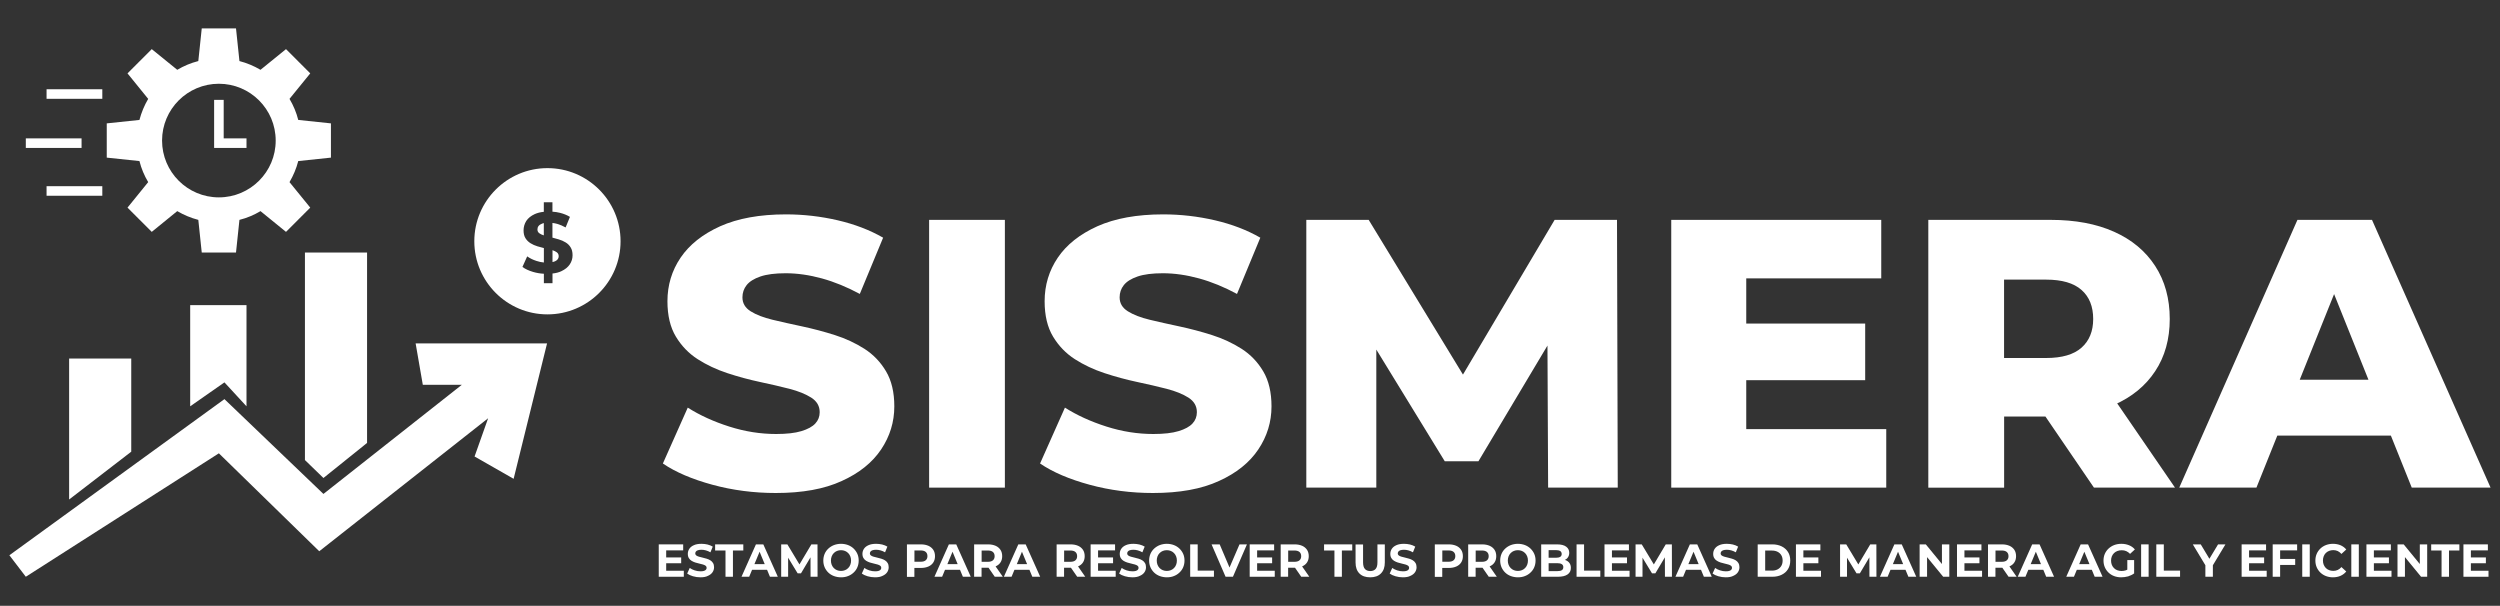<?xml version="1.0" encoding="utf-8"?>
<!-- Generator: Adobe Illustrator 27.6.1, SVG Export Plug-In . SVG Version: 6.00 Build 0)  -->
<svg version="1.1" id="Layer_1" xmlns="http://www.w3.org/2000/svg" xmlns:xlink="http://www.w3.org/1999/xlink" x="0px" y="0px"
	 viewBox="0 0 400 96.93" style="enable-background:new 0 0 400 96.93;" xml:space="preserve">
<rect x="0" y="0" width="400" height="96.93" fill="#333333" stroke="none"/>
<style type="text/css">
	.st0{fill:#FFFFFF;}
	.st1{fill:#468969;}
	.st2{fill:#9ACDB5;}
	.st3{fill:#EEF1F5;}
	.st4{fill:#F2F3F9;}
	.st5{fill:#32BF4B;}
	.st6{fill:#717171;}
</style>
<g>
	<g>
		<g>
			<path class="st0" d="M52.95,25.22v-5.48l-5.23-0.55c-0.3-1.19-0.78-2.33-1.4-3.37l3.32-4.08l-3.88-3.88l-4.08,3.31
				c-1.04-0.61-2.17-1.09-3.37-1.4l-0.55-5.23h-5.48l-0.55,5.23c-1.19,0.3-2.33,0.78-3.37,1.4l-4.08-3.31l-3.88,3.88l3.31,4.08
				c-0.61,1.04-1.09,2.18-1.4,3.37l-5.23,0.55v5.48l5.23,0.55c0.3,1.2,0.78,2.33,1.4,3.37l-3.31,4.08l3.88,3.88l4.08-3.32
				c1.04,0.61,2.18,1.09,3.37,1.4l0.55,5.23h5.48l0.55-5.23c1.2-0.3,2.33-0.78,3.37-1.4l4.08,3.32l3.88-3.88l-3.32-4.08
				c0.61-1.04,1.09-2.17,1.4-3.37L52.95,25.22z M35.02,31.58c-5.02,0-9.09-4.07-9.09-9.09c0-5.02,4.07-9.09,9.09-9.09
				c5.02,0,9.09,4.07,9.09,9.09C44.12,27.5,40.04,31.58,35.02,31.58z"/>
			<g>
				<polygon class="st0" points="39.44,23.67 34.26,23.67 34.26,15.98 35.79,15.98 35.79,22.14 39.44,22.14 				"/>
			</g>
			<g>
				<rect x="7.45" y="14.28" class="st0" width="8.92" height="1.53"/>
			</g>
			<g>
				<rect x="7.45" y="29.79" class="st0" width="8.92" height="1.53"/>
			</g>
			<g>
				<rect x="4.13" y="22.14" class="st0" width="8.92" height="1.53"/>
			</g>
			<g>
				<polygon class="st0" points="1.5,88.84 35.91,63.86 51.75,79.03 73.89,61.57 67.65,61.57 66.5,54.94 87.53,54.94 82.18,76.61 
					75.93,73.04 78.1,66.92 51.08,88.2 35.02,72.53 4.13,92.28 				"/>
			</g>
			<polygon class="st0" points="11.06,79.92 11.06,57.36 21,57.36 21,72.27 			"/>
			<polygon class="st0" points="30.43,65.01 35.91,61.18 39.44,65.01 39.44,48.82 30.43,48.82 			"/>
			<polygon class="st0" points="48.79,40.41 48.79,73.61 51.75,76.48 58.73,70.87 58.73,40.41 			"/>
			<path class="st0" d="M86.76,35.77c0.08-0.03,0.16-0.05,0.25-0.08v1.97c-0.3-0.09-0.54-0.21-0.72-0.34c-0.2-0.15-0.3-0.34-0.3-0.6
				c0-0.21,0.05-0.4,0.18-0.56C86.3,36,86.49,35.87,86.76,35.77z"/>
			<path class="st0" d="M89.09,40.37c0.2,0.15,0.3,0.36,0.3,0.61c0,0.21-0.06,0.38-0.19,0.54c-0.13,0.15-0.33,0.28-0.6,0.36
				c-0.06,0.02-0.13,0.04-0.2,0.05v-1.9C88.68,40.13,88.9,40.23,89.09,40.37z"/>
			<g>
				<g>
					<path class="st0" d="M87.59,26.9c-6.45,0-11.7,5.24-11.7,11.7c0,6.46,5.24,11.7,11.7,11.7c6.46,0,11.7-5.24,11.7-11.7
						C99.29,32.14,94.05,26.9,87.59,26.9z M91.16,42.31c-0.31,0.45-0.76,0.81-1.36,1.09c-0.39,0.18-0.86,0.31-1.4,0.36v1.55h-1.38
						V43.8c-0.6-0.03-1.17-0.13-1.72-0.29c-0.71-0.21-1.28-0.48-1.71-0.8l0.76-1.69c0.41,0.29,0.9,0.54,1.46,0.72
						c0.4,0.14,0.8,0.22,1.21,0.26v-2.31c-0.34-0.08-0.68-0.17-1.03-0.28c-0.41-0.12-0.77-0.29-1.1-0.49
						c-0.34-0.21-0.61-0.48-0.81-0.8c-0.21-0.33-0.31-0.75-0.31-1.26c0-0.55,0.15-1.06,0.44-1.52c0.3-0.45,0.75-0.81,1.36-1.09
						c0.41-0.18,0.89-0.31,1.44-0.36v-1.53h1.38v1.51c0.42,0.02,0.83,0.09,1.24,0.19c0.58,0.15,1.1,0.36,1.56,0.64l-0.69,1.69
						c-0.45-0.25-0.9-0.44-1.35-0.57c-0.25-0.07-0.51-0.12-0.76-0.15v2.35c0.33,0.08,0.67,0.18,1,0.28c0.4,0.11,0.77,0.28,1.1,0.48
						c0.34,0.2,0.61,0.47,0.81,0.8c0.21,0.33,0.31,0.75,0.31,1.26C91.61,41.37,91.46,41.86,91.16,42.31z"/>
				</g>
			</g>
		</g>
	</g>
	<g>
		<path class="st0" d="M124.12,78.88c-3.51,0-6.89-0.44-10.13-1.32c-3.24-0.88-5.89-2.01-7.93-3.4l3.98-8.94
			c1.92,1.22,4.13,2.23,6.64,3.03c2.51,0.8,5.01,1.19,7.5,1.19c1.67,0,3.02-0.15,4.04-0.46c1.02-0.31,1.76-0.71,2.23-1.22
			c0.47-0.51,0.7-1.11,0.7-1.81c0-0.98-0.45-1.75-1.35-2.33c-0.9-0.57-2.06-1.04-3.49-1.41c-1.43-0.37-3.01-0.73-4.74-1.1
			c-1.73-0.37-3.47-0.84-5.2-1.41c-1.73-0.57-3.32-1.32-4.74-2.23c-1.43-0.92-2.59-2.12-3.49-3.61c-0.9-1.49-1.35-3.38-1.35-5.66
			c0-2.57,0.7-4.9,2.11-6.98c1.41-2.08,3.52-3.75,6.33-5.02c2.82-1.26,6.32-1.9,10.53-1.9c2.82,0,5.58,0.32,8.29,0.95
			c2.71,0.63,5.13,1.56,7.25,2.78l-3.73,9c-2.04-1.1-4.06-1.93-6.06-2.48c-2-0.55-3.94-0.83-5.81-0.83c-1.67,0-3.02,0.17-4.04,0.52
			c-1.02,0.35-1.75,0.81-2.2,1.38c-0.45,0.57-0.67,1.22-0.67,1.96c0,0.94,0.44,1.68,1.32,2.23c0.88,0.55,2.04,1,3.49,1.35
			c1.45,0.35,3.04,0.7,4.77,1.07c1.73,0.37,3.47,0.83,5.2,1.38c1.73,0.55,3.31,1.29,4.74,2.2c1.43,0.92,2.58,2.12,3.46,3.61
			c0.88,1.49,1.32,3.36,1.32,5.6c0,2.49-0.7,4.78-2.11,6.89c-1.41,2.1-3.51,3.79-6.3,5.05C131.88,78.25,128.37,78.88,124.12,78.88z"
			/>
		<path class="st0" d="M148.66,78.02V35.18h12.12v42.84H148.66z"/>
		<path class="st0" d="M184.47,78.88c-3.51,0-6.89-0.44-10.13-1.32c-3.24-0.88-5.89-2.01-7.93-3.4l3.98-8.94
			c1.92,1.22,4.13,2.23,6.64,3.03c2.51,0.8,5.01,1.19,7.5,1.19c1.67,0,3.02-0.15,4.04-0.46c1.02-0.31,1.76-0.71,2.23-1.22
			c0.47-0.51,0.7-1.11,0.7-1.81c0-0.98-0.45-1.75-1.35-2.33c-0.9-0.57-2.06-1.04-3.49-1.41c-1.43-0.37-3.01-0.73-4.74-1.1
			c-1.73-0.37-3.47-0.84-5.2-1.41c-1.73-0.57-3.32-1.32-4.74-2.23c-1.43-0.92-2.59-2.12-3.49-3.61c-0.9-1.49-1.35-3.38-1.35-5.66
			c0-2.57,0.7-4.9,2.11-6.98s3.52-3.75,6.33-5.02c2.82-1.26,6.32-1.9,10.53-1.9c2.82,0,5.58,0.32,8.29,0.95
			c2.71,0.63,5.13,1.56,7.25,2.78l-3.73,9c-2.04-1.1-4.06-1.93-6.06-2.48c-2-0.55-3.94-0.83-5.81-0.83c-1.67,0-3.02,0.17-4.04,0.52
			c-1.02,0.35-1.75,0.81-2.2,1.38c-0.45,0.57-0.67,1.22-0.67,1.96c0,0.94,0.44,1.68,1.32,2.23c0.88,0.55,2.04,1,3.49,1.35
			c1.45,0.35,3.04,0.7,4.77,1.07c1.73,0.37,3.47,0.83,5.2,1.38c1.73,0.55,3.31,1.29,4.74,2.2c1.43,0.92,2.58,2.12,3.46,3.61
			c0.88,1.49,1.32,3.36,1.32,5.6c0,2.49-0.7,4.78-2.11,6.89c-1.41,2.1-3.51,3.79-6.3,5.05C192.23,78.25,188.71,78.88,184.47,78.88z"
			/>
		<path class="st0" d="M209.01,78.02V35.18h9.98l17.75,29.13h-5.26l17.26-29.13h9.98l0.12,42.84h-11.14l-0.12-25.89h1.9L236.55,73.8
			h-5.39l-13.28-21.67h2.33v25.89H209.01z"/>
		<path class="st0" d="M279.4,68.66h22.4v9.36h-34.4V35.18H301v9.36H279.4V68.66z M278.54,51.77h19.89v9.06h-19.89V51.77z"/>
		<path class="st0" d="M308.53,78.02V35.18h19.59c3.92,0,7.29,0.63,10.13,1.9c2.84,1.27,5.03,3.09,6.58,5.48
			c1.55,2.39,2.33,5.21,2.33,8.48c0,3.22-0.78,6.01-2.33,8.35c-1.55,2.35-3.74,4.14-6.58,5.39c-2.84,1.25-6.21,1.87-10.13,1.87
			h-12.85l5.39-5.08v16.46H308.53z M320.65,62.85l-5.39-5.57h12.12c2.53,0,4.42-0.55,5.66-1.65c1.24-1.1,1.87-2.63,1.87-4.59
			c0-2-0.62-3.55-1.87-4.65c-1.24-1.1-3.13-1.65-5.66-1.65h-12.12l5.39-5.57V62.85z M335.03,78.02l-10.65-15.61h12.91l10.71,15.61
			H335.03z"/>
		<path class="st0" d="M348.68,78.02l18.91-42.84h11.93l18.97,42.84h-12.61l-14.81-36.91h4.77l-14.81,36.91H348.68z M359.02,69.7
			l3.12-8.94h20.93l3.12,8.94H359.02z"/>
	</g>
	<g>
		<path class="st0" d="M106.59,91.32h2.82v0.96h-4.01V87.1h3.91v0.96h-2.72V91.32z M106.5,89.19h2.49v0.93h-2.49V89.19z"/>
		<path class="st0" d="M112.06,92.37c-0.41,0-0.81-0.06-1.19-0.17c-0.38-0.11-0.69-0.26-0.92-0.43l0.41-0.9
			c0.22,0.16,0.48,0.29,0.79,0.39c0.3,0.1,0.61,0.15,0.92,0.15c0.24,0,0.43-0.02,0.57-0.07c0.15-0.05,0.25-0.11,0.32-0.2
			c0.07-0.08,0.1-0.18,0.1-0.29c0-0.14-0.05-0.25-0.16-0.33c-0.11-0.08-0.25-0.15-0.43-0.2c-0.18-0.05-0.37-0.1-0.59-0.15
			c-0.21-0.05-0.43-0.1-0.64-0.17c-0.21-0.07-0.41-0.16-0.59-0.27c-0.18-0.11-0.32-0.25-0.43-0.43c-0.11-0.18-0.17-0.4-0.17-0.68
			c0-0.3,0.08-0.57,0.24-0.81c0.16-0.24,0.4-0.44,0.73-0.58c0.32-0.15,0.73-0.22,1.22-0.22c0.33,0,0.65,0.04,0.96,0.11
			c0.32,0.08,0.59,0.19,0.84,0.34l-0.37,0.91c-0.24-0.14-0.48-0.24-0.73-0.31s-0.48-0.1-0.71-0.1c-0.23,0-0.42,0.03-0.57,0.08
			c-0.15,0.05-0.25,0.12-0.32,0.21c-0.06,0.09-0.1,0.19-0.1,0.3c0,0.13,0.05,0.24,0.16,0.32c0.11,0.08,0.25,0.15,0.43,0.2
			c0.18,0.05,0.37,0.1,0.59,0.15c0.21,0.05,0.43,0.11,0.64,0.17c0.21,0.06,0.41,0.15,0.59,0.26c0.18,0.11,0.32,0.25,0.43,0.43
			c0.11,0.18,0.17,0.4,0.17,0.67c0,0.29-0.08,0.56-0.24,0.8c-0.16,0.24-0.41,0.44-0.73,0.58C112.96,92.3,112.56,92.37,112.06,92.37z
			"/>
		<path class="st0" d="M116.08,92.28v-4.2h-1.66V87.1h4.51v0.98h-1.66v4.2H116.08z"/>
		<path class="st0" d="M118.64,92.28l2.31-5.18h1.18l2.32,5.18h-1.26l-1.89-4.57h0.47l-1.9,4.57H118.64z M119.79,91.17l0.32-0.91
			h2.66l0.33,0.91H119.79z"/>
		<path class="st0" d="M124.99,92.28V87.1h0.99l2.2,3.65h-0.53l2.17-3.65h0.98l0.01,5.18h-1.12l-0.01-3.46h0.21l-1.73,2.91h-0.54
			l-1.77-2.91h0.25v3.46H124.99z"/>
		<path class="st0" d="M134.57,92.37c-0.41,0-0.79-0.07-1.14-0.2c-0.35-0.13-0.65-0.32-0.9-0.56c-0.25-0.24-0.45-0.53-0.59-0.85
			c-0.14-0.33-0.21-0.68-0.21-1.07c0-0.38,0.07-0.74,0.21-1.07c0.14-0.33,0.34-0.61,0.6-0.85c0.26-0.24,0.56-0.43,0.9-0.56
			c0.35-0.13,0.72-0.2,1.12-0.2c0.41,0,0.78,0.07,1.13,0.2c0.34,0.13,0.64,0.32,0.89,0.56c0.25,0.24,0.45,0.52,0.6,0.85
			c0.14,0.32,0.21,0.68,0.21,1.07c0,0.38-0.07,0.74-0.21,1.07c-0.14,0.33-0.34,0.61-0.6,0.85c-0.25,0.24-0.55,0.43-0.89,0.56
			C135.35,92.31,134.97,92.37,134.57,92.37z M134.56,91.35c0.23,0,0.44-0.04,0.64-0.12c0.19-0.08,0.37-0.19,0.51-0.34
			c0.15-0.15,0.26-0.32,0.34-0.53c0.08-0.2,0.12-0.43,0.12-0.67c0-0.25-0.04-0.47-0.12-0.67c-0.08-0.2-0.19-0.38-0.34-0.53
			c-0.15-0.15-0.32-0.26-0.51-0.34c-0.2-0.08-0.41-0.12-0.64-0.12c-0.23,0-0.45,0.04-0.64,0.12s-0.37,0.19-0.51,0.34
			c-0.15,0.15-0.26,0.32-0.34,0.53c-0.08,0.2-0.12,0.43-0.12,0.67c0,0.24,0.04,0.47,0.12,0.67c0.08,0.2,0.19,0.38,0.34,0.53
			c0.15,0.15,0.32,0.26,0.51,0.34S134.33,91.35,134.56,91.35z"/>
		<path class="st0" d="M140,92.37c-0.41,0-0.81-0.06-1.19-0.17c-0.38-0.11-0.69-0.26-0.92-0.43l0.41-0.9
			c0.22,0.16,0.48,0.29,0.79,0.39c0.3,0.1,0.61,0.15,0.92,0.15c0.24,0,0.43-0.02,0.57-0.07c0.15-0.05,0.25-0.11,0.32-0.2
			c0.07-0.08,0.1-0.18,0.1-0.29c0-0.14-0.05-0.25-0.16-0.33c-0.11-0.08-0.25-0.15-0.43-0.2c-0.18-0.05-0.37-0.1-0.59-0.15
			c-0.21-0.05-0.43-0.1-0.64-0.17c-0.21-0.07-0.41-0.16-0.59-0.27c-0.18-0.11-0.32-0.25-0.43-0.43c-0.11-0.18-0.17-0.4-0.17-0.68
			c0-0.3,0.08-0.57,0.24-0.81c0.16-0.24,0.4-0.44,0.73-0.58c0.32-0.15,0.73-0.22,1.22-0.22c0.33,0,0.65,0.04,0.96,0.11
			c0.32,0.08,0.59,0.19,0.84,0.34l-0.37,0.91c-0.24-0.14-0.48-0.24-0.73-0.31c-0.24-0.07-0.48-0.1-0.71-0.1
			c-0.23,0-0.42,0.03-0.57,0.08c-0.15,0.05-0.25,0.12-0.32,0.21c-0.06,0.09-0.1,0.19-0.1,0.3c0,0.13,0.05,0.24,0.16,0.32
			c0.11,0.08,0.25,0.15,0.43,0.2c0.18,0.05,0.37,0.1,0.59,0.15c0.21,0.05,0.43,0.11,0.64,0.17c0.21,0.06,0.41,0.15,0.59,0.26
			c0.18,0.11,0.32,0.25,0.43,0.43c0.11,0.18,0.17,0.4,0.17,0.67c0,0.29-0.08,0.56-0.24,0.8c-0.16,0.24-0.41,0.44-0.73,0.58
			C140.9,92.3,140.49,92.37,140,92.37z"/>
		<path class="st0" d="M145.11,92.28V87.1h2.24c0.46,0,0.86,0.08,1.2,0.23c0.34,0.15,0.59,0.37,0.78,0.65
			c0.18,0.28,0.27,0.62,0.27,1.01c0,0.38-0.09,0.72-0.27,1c-0.18,0.28-0.44,0.5-0.78,0.65c-0.34,0.15-0.74,0.23-1.2,0.23h-1.58
			l0.53-0.54v1.97H145.11z M146.31,90.45l-0.53-0.57h1.51c0.37,0,0.65-0.08,0.83-0.24c0.18-0.16,0.27-0.38,0.27-0.66
			c0-0.29-0.09-0.51-0.27-0.67c-0.18-0.16-0.46-0.24-0.83-0.24h-1.51l0.53-0.57V90.45z"/>
		<path class="st0" d="M149.51,92.28l2.31-5.18h1.18l2.32,5.18h-1.26l-1.89-4.57h0.47l-1.9,4.57H149.51z M150.67,91.17l0.32-0.91
			h2.66l0.33,0.91H150.67z"/>
		<path class="st0" d="M155.86,92.28V87.1h2.24c0.46,0,0.86,0.08,1.2,0.23c0.34,0.15,0.59,0.37,0.78,0.65
			c0.18,0.28,0.27,0.62,0.27,1.01c0,0.38-0.09,0.72-0.27,0.99c-0.18,0.28-0.44,0.49-0.78,0.64c-0.34,0.15-0.74,0.22-1.2,0.22h-1.58
			l0.53-0.53v1.97H155.86z M157.06,90.45l-0.53-0.56h1.51c0.37,0,0.65-0.08,0.83-0.24c0.18-0.16,0.27-0.38,0.27-0.66
			c0-0.29-0.09-0.51-0.27-0.67c-0.18-0.16-0.46-0.24-0.83-0.24h-1.51l0.53-0.57V90.45z M159.16,92.28l-1.3-1.88h1.28l1.31,1.88
			H159.16z"/>
		<path class="st0" d="M160.62,92.28l2.31-5.18h1.18l2.32,5.18h-1.26l-1.89-4.57h0.47l-1.9,4.57H160.62z M161.77,91.17l0.32-0.91
			h2.66l0.33,0.91H161.77z"/>
		<path class="st0" d="M169.06,92.28V87.1h2.24c0.46,0,0.86,0.08,1.2,0.23c0.34,0.15,0.59,0.37,0.78,0.65
			c0.18,0.28,0.27,0.62,0.27,1.01c0,0.38-0.09,0.72-0.27,0.99c-0.18,0.28-0.44,0.49-0.78,0.64c-0.34,0.15-0.74,0.22-1.2,0.22h-1.58
			l0.53-0.53v1.97H169.06z M170.26,90.45l-0.53-0.56h1.51c0.37,0,0.65-0.08,0.83-0.24c0.18-0.16,0.27-0.38,0.27-0.66
			c0-0.29-0.09-0.51-0.27-0.67c-0.18-0.16-0.46-0.24-0.83-0.24h-1.51l0.53-0.57V90.45z M172.35,92.28l-1.3-1.88h1.28l1.31,1.88
			H172.35z"/>
		<path class="st0" d="M175.69,91.32h2.82v0.96h-4.01V87.1h3.91v0.96h-2.72V91.32z M175.6,89.19h2.49v0.93h-2.49V89.19z"/>
		<path class="st0" d="M181.17,92.37c-0.41,0-0.81-0.06-1.19-0.17c-0.38-0.11-0.69-0.26-0.92-0.43l0.41-0.9
			c0.22,0.16,0.48,0.29,0.79,0.39c0.3,0.1,0.61,0.15,0.92,0.15c0.24,0,0.43-0.02,0.57-0.07c0.15-0.05,0.25-0.11,0.32-0.2
			c0.07-0.08,0.1-0.18,0.1-0.29c0-0.14-0.05-0.25-0.16-0.33c-0.11-0.08-0.25-0.15-0.43-0.2c-0.18-0.05-0.37-0.1-0.59-0.15
			c-0.21-0.05-0.43-0.1-0.64-0.17c-0.21-0.07-0.41-0.16-0.59-0.27c-0.18-0.11-0.32-0.25-0.43-0.43c-0.11-0.18-0.17-0.4-0.17-0.68
			c0-0.3,0.08-0.57,0.24-0.81c0.16-0.24,0.4-0.44,0.73-0.58c0.32-0.15,0.73-0.22,1.22-0.22c0.33,0,0.65,0.04,0.96,0.11
			c0.32,0.08,0.59,0.19,0.84,0.34l-0.37,0.91c-0.24-0.14-0.48-0.24-0.73-0.31s-0.48-0.1-0.71-0.1s-0.42,0.03-0.57,0.08
			c-0.15,0.05-0.25,0.12-0.32,0.21c-0.06,0.09-0.1,0.19-0.1,0.3c0,0.13,0.05,0.24,0.16,0.32c0.11,0.08,0.25,0.15,0.43,0.2
			c0.18,0.05,0.37,0.1,0.59,0.15c0.21,0.05,0.43,0.11,0.64,0.17c0.21,0.06,0.41,0.15,0.59,0.26c0.18,0.11,0.32,0.25,0.43,0.43
			c0.11,0.18,0.17,0.4,0.17,0.67c0,0.29-0.08,0.56-0.24,0.8c-0.16,0.24-0.41,0.44-0.73,0.58C182.07,92.3,181.66,92.37,181.17,92.37z
			"/>
		<path class="st0" d="M186.7,92.37c-0.41,0-0.79-0.07-1.14-0.2c-0.35-0.13-0.65-0.32-0.9-0.56c-0.25-0.24-0.45-0.53-0.59-0.85
			c-0.14-0.33-0.21-0.68-0.21-1.07c0-0.38,0.07-0.74,0.21-1.07c0.14-0.33,0.34-0.61,0.6-0.85c0.26-0.24,0.56-0.43,0.9-0.56
			c0.35-0.13,0.72-0.2,1.12-0.2c0.41,0,0.78,0.07,1.13,0.2c0.34,0.13,0.64,0.32,0.89,0.56c0.25,0.24,0.45,0.52,0.6,0.85
			c0.14,0.32,0.21,0.68,0.21,1.07c0,0.38-0.07,0.74-0.21,1.07c-0.14,0.33-0.34,0.61-0.6,0.85c-0.25,0.24-0.55,0.43-0.89,0.56
			C187.48,92.31,187.1,92.37,186.7,92.37z M186.69,91.35c0.23,0,0.44-0.04,0.64-0.12c0.19-0.08,0.37-0.19,0.51-0.34
			c0.15-0.15,0.26-0.32,0.34-0.53c0.08-0.2,0.12-0.43,0.12-0.67c0-0.25-0.04-0.47-0.12-0.67c-0.08-0.2-0.19-0.38-0.34-0.53
			c-0.15-0.15-0.32-0.26-0.51-0.34c-0.2-0.08-0.41-0.12-0.64-0.12c-0.23,0-0.45,0.04-0.64,0.12s-0.37,0.19-0.51,0.34
			c-0.15,0.15-0.26,0.32-0.34,0.53c-0.08,0.2-0.12,0.43-0.12,0.67c0,0.24,0.04,0.47,0.12,0.67c0.08,0.2,0.19,0.38,0.34,0.53
			c0.15,0.15,0.32,0.26,0.51,0.34C186.25,91.31,186.46,91.35,186.69,91.35z"/>
		<path class="st0" d="M190.43,92.28V87.1h1.2v4.2h2.6v0.98H190.43z"/>
		<path class="st0" d="M196.09,92.28l-2.24-5.18h1.3l1.95,4.59h-0.76l1.98-4.59h1.19l-2.24,5.18H196.09z"/>
		<path class="st0" d="M201.14,91.32h2.82v0.96h-4.01V87.1h3.91v0.96h-2.72V91.32z M201.05,89.19h2.49v0.93h-2.49V89.19z"/>
		<path class="st0" d="M204.91,92.28V87.1h2.24c0.46,0,0.86,0.08,1.2,0.23c0.34,0.15,0.59,0.37,0.78,0.65
			c0.18,0.28,0.27,0.62,0.27,1.01c0,0.38-0.09,0.72-0.27,0.99c-0.18,0.28-0.44,0.49-0.78,0.64c-0.34,0.15-0.74,0.22-1.2,0.22h-1.58
			l0.53-0.53v1.97H204.91z M206.11,90.45l-0.53-0.56h1.51c0.37,0,0.65-0.08,0.83-0.24c0.18-0.16,0.27-0.38,0.27-0.66
			c0-0.29-0.09-0.51-0.27-0.67c-0.18-0.16-0.46-0.24-0.83-0.24h-1.51l0.53-0.57V90.45z M208.2,92.28l-1.3-1.88h1.28l1.31,1.88H208.2
			z"/>
		<path class="st0" d="M213.51,92.28v-4.2h-1.66V87.1h4.51v0.98h-1.66v4.2H213.51z"/>
		<path class="st0" d="M219.23,92.37c-0.74,0-1.31-0.2-1.72-0.61c-0.41-0.41-0.62-0.99-0.62-1.75v-2.9h1.2v2.86
			c0,0.49,0.1,0.85,0.3,1.07c0.2,0.22,0.49,0.33,0.85,0.33c0.37,0,0.65-0.11,0.85-0.33c0.2-0.22,0.3-0.57,0.3-1.07V87.1h1.18V90
			c0,0.76-0.21,1.34-0.62,1.75C220.54,92.17,219.96,92.37,219.23,92.37z"/>
		<path class="st0" d="M224.46,92.37c-0.41,0-0.81-0.06-1.19-0.17c-0.38-0.11-0.69-0.26-0.92-0.43l0.41-0.9
			c0.22,0.16,0.48,0.29,0.79,0.39c0.3,0.1,0.61,0.15,0.92,0.15c0.24,0,0.43-0.02,0.57-0.07c0.15-0.05,0.25-0.11,0.32-0.2
			c0.07-0.08,0.1-0.18,0.1-0.29c0-0.14-0.05-0.25-0.16-0.33c-0.11-0.08-0.25-0.15-0.43-0.2c-0.18-0.05-0.37-0.1-0.59-0.15
			c-0.21-0.05-0.43-0.1-0.64-0.17c-0.21-0.07-0.41-0.16-0.59-0.27c-0.18-0.11-0.32-0.25-0.43-0.43c-0.11-0.18-0.17-0.4-0.17-0.68
			c0-0.3,0.08-0.57,0.24-0.81c0.16-0.24,0.4-0.44,0.73-0.58c0.32-0.15,0.73-0.22,1.22-0.22c0.33,0,0.65,0.04,0.96,0.11
			c0.32,0.08,0.59,0.19,0.84,0.34l-0.37,0.91c-0.24-0.14-0.48-0.24-0.73-0.31s-0.48-0.1-0.71-0.1s-0.42,0.03-0.57,0.08
			c-0.15,0.05-0.25,0.12-0.32,0.21c-0.06,0.09-0.1,0.19-0.1,0.3c0,0.13,0.05,0.24,0.16,0.32c0.11,0.08,0.25,0.15,0.43,0.2
			c0.18,0.05,0.37,0.1,0.59,0.15c0.21,0.05,0.43,0.11,0.64,0.17c0.21,0.06,0.41,0.15,0.59,0.26c0.18,0.11,0.32,0.25,0.43,0.43
			c0.11,0.18,0.17,0.4,0.17,0.67c0,0.29-0.08,0.56-0.24,0.8c-0.16,0.24-0.41,0.44-0.73,0.58C225.36,92.3,224.95,92.37,224.46,92.37z
			"/>
		<path class="st0" d="M229.57,92.28V87.1h2.24c0.46,0,0.86,0.08,1.2,0.23c0.34,0.15,0.59,0.37,0.78,0.65
			c0.18,0.28,0.27,0.62,0.27,1.01c0,0.38-0.09,0.72-0.27,1c-0.18,0.28-0.44,0.5-0.78,0.65c-0.34,0.15-0.74,0.23-1.2,0.23h-1.58
			l0.53-0.54v1.97H229.57z M230.77,90.45l-0.53-0.57h1.51c0.37,0,0.65-0.08,0.83-0.24c0.18-0.16,0.27-0.38,0.27-0.66
			c0-0.29-0.09-0.51-0.27-0.67c-0.18-0.16-0.46-0.24-0.83-0.24h-1.51l0.53-0.57V90.45z"/>
		<path class="st0" d="M234.91,92.28V87.1h2.24c0.46,0,0.86,0.08,1.2,0.23c0.34,0.15,0.59,0.37,0.78,0.65
			c0.18,0.28,0.27,0.62,0.27,1.01c0,0.38-0.09,0.72-0.27,0.99c-0.18,0.28-0.44,0.49-0.78,0.64c-0.34,0.15-0.74,0.22-1.2,0.22h-1.58
			l0.53-0.53v1.97H234.91z M236.11,90.45l-0.53-0.56h1.51c0.37,0,0.65-0.08,0.83-0.24c0.18-0.16,0.27-0.38,0.27-0.66
			c0-0.29-0.09-0.51-0.27-0.67c-0.18-0.16-0.46-0.24-0.83-0.24h-1.51l0.53-0.57V90.45z M238.2,92.28l-1.3-1.88h1.28l1.31,1.88H238.2
			z"/>
		<path class="st0" d="M242.87,92.37c-0.41,0-0.79-0.07-1.14-0.2c-0.35-0.13-0.65-0.32-0.9-0.56c-0.25-0.24-0.45-0.53-0.59-0.85
			c-0.14-0.33-0.21-0.68-0.21-1.07c0-0.38,0.07-0.74,0.21-1.07c0.14-0.33,0.34-0.61,0.6-0.85c0.26-0.24,0.56-0.43,0.9-0.56
			c0.35-0.13,0.72-0.2,1.12-0.2c0.41,0,0.78,0.07,1.13,0.2c0.34,0.13,0.64,0.32,0.89,0.56c0.25,0.24,0.45,0.52,0.6,0.85
			c0.14,0.32,0.21,0.68,0.21,1.07c0,0.38-0.07,0.74-0.21,1.07c-0.14,0.33-0.34,0.61-0.6,0.85c-0.25,0.24-0.55,0.43-0.89,0.56
			C243.64,92.31,243.27,92.37,242.87,92.37z M242.86,91.35c0.23,0,0.44-0.04,0.64-0.12c0.19-0.08,0.37-0.19,0.51-0.34
			c0.15-0.15,0.26-0.32,0.34-0.53c0.08-0.2,0.12-0.43,0.12-0.67c0-0.25-0.04-0.47-0.12-0.67c-0.08-0.2-0.19-0.38-0.34-0.53
			c-0.15-0.15-0.32-0.26-0.51-0.34c-0.2-0.08-0.41-0.12-0.64-0.12c-0.23,0-0.45,0.04-0.64,0.12s-0.37,0.19-0.51,0.34
			c-0.15,0.15-0.26,0.32-0.34,0.53c-0.08,0.2-0.12,0.43-0.12,0.67c0,0.24,0.04,0.47,0.12,0.67c0.08,0.2,0.19,0.38,0.34,0.53
			c0.15,0.15,0.32,0.26,0.51,0.34S242.63,91.35,242.86,91.35z"/>
		<path class="st0" d="M246.59,92.28V87.1h2.53c0.65,0,1.14,0.12,1.47,0.37c0.33,0.25,0.49,0.57,0.49,0.98
			c0,0.27-0.07,0.51-0.2,0.71c-0.13,0.2-0.32,0.35-0.55,0.46c-0.23,0.11-0.5,0.16-0.8,0.16l0.14-0.3c0.33,0,0.61,0.05,0.87,0.16
			c0.25,0.11,0.45,0.26,0.59,0.47c0.14,0.21,0.21,0.46,0.21,0.76c0,0.44-0.17,0.79-0.53,1.04s-0.87,0.37-1.55,0.37H246.59z
			 M247.78,91.38h1.4c0.31,0,0.55-0.05,0.71-0.15c0.16-0.1,0.24-0.26,0.24-0.48c0-0.22-0.08-0.38-0.24-0.48
			c-0.16-0.11-0.4-0.16-0.71-0.16h-1.49v-0.87h1.28c0.29,0,0.51-0.05,0.67-0.15c0.16-0.1,0.23-0.26,0.23-0.46
			c0-0.2-0.08-0.35-0.23-0.46c-0.16-0.1-0.38-0.15-0.67-0.15h-1.19V91.38z"/>
		<path class="st0" d="M252.25,92.28V87.1h1.2v4.2h2.6v0.98H252.25z"/>
		<path class="st0" d="M257.91,91.32h2.82v0.96h-4.01V87.1h3.91v0.96h-2.72V91.32z M257.83,89.19h2.49v0.93h-2.49V89.19z"/>
		<path class="st0" d="M261.69,92.28V87.1h0.99l2.2,3.65h-0.53l2.17-3.65h0.98l0.01,5.18h-1.12l-0.01-3.46h0.21l-1.73,2.91h-0.54
			l-1.77-2.91h0.25v3.46H261.69z"/>
		<path class="st0" d="M268.07,92.28l2.31-5.18h1.18l2.32,5.18h-1.26l-1.89-4.57h0.47l-1.9,4.57H268.07z M269.23,91.17l0.32-0.91
			h2.66l0.33,0.91H269.23z"/>
		<path class="st0" d="M276.12,92.37c-0.41,0-0.81-0.06-1.19-0.17c-0.38-0.11-0.69-0.26-0.92-0.43l0.41-0.9
			c0.22,0.16,0.48,0.29,0.79,0.39c0.3,0.1,0.61,0.15,0.92,0.15c0.24,0,0.43-0.02,0.57-0.07c0.15-0.05,0.25-0.11,0.32-0.2
			c0.07-0.08,0.1-0.18,0.1-0.29c0-0.14-0.05-0.25-0.16-0.33c-0.11-0.08-0.25-0.15-0.43-0.2c-0.18-0.05-0.37-0.1-0.59-0.15
			c-0.21-0.05-0.43-0.1-0.64-0.17c-0.21-0.07-0.41-0.16-0.59-0.27c-0.18-0.11-0.32-0.25-0.43-0.43c-0.11-0.18-0.17-0.4-0.17-0.68
			c0-0.3,0.08-0.57,0.24-0.81c0.16-0.24,0.4-0.44,0.73-0.58c0.32-0.15,0.73-0.22,1.22-0.22c0.33,0,0.65,0.04,0.96,0.11
			c0.32,0.08,0.59,0.19,0.84,0.34l-0.37,0.91c-0.24-0.14-0.48-0.24-0.73-0.31s-0.48-0.1-0.71-0.1s-0.42,0.03-0.57,0.08
			c-0.15,0.05-0.25,0.12-0.32,0.21c-0.06,0.09-0.1,0.19-0.1,0.3c0,0.13,0.05,0.24,0.16,0.32c0.11,0.08,0.25,0.15,0.43,0.2
			c0.18,0.05,0.37,0.1,0.59,0.15c0.21,0.05,0.43,0.11,0.64,0.17c0.21,0.06,0.41,0.15,0.59,0.26c0.18,0.11,0.32,0.25,0.43,0.43
			c0.11,0.18,0.17,0.4,0.17,0.67c0,0.29-0.08,0.56-0.24,0.8c-0.16,0.24-0.41,0.44-0.73,0.58C277.02,92.3,276.62,92.37,276.12,92.37z
			"/>
		<path class="st0" d="M281.23,92.28V87.1h2.35c0.56,0,1.06,0.11,1.49,0.32c0.43,0.21,0.76,0.51,1.01,0.9
			c0.24,0.38,0.36,0.84,0.36,1.37c0,0.52-0.12,0.98-0.36,1.37s-0.58,0.69-1.01,0.9c-0.43,0.21-0.92,0.32-1.49,0.32H281.23z
			 M282.43,91.3h1.09c0.35,0,0.64-0.07,0.9-0.2c0.25-0.13,0.45-0.32,0.59-0.56c0.14-0.24,0.21-0.53,0.21-0.85
			c0-0.33-0.07-0.62-0.21-0.85c-0.14-0.24-0.34-0.42-0.59-0.55c-0.25-0.13-0.55-0.2-0.9-0.2h-1.09V91.3z"/>
		<path class="st0" d="M288.54,91.32h2.82v0.96h-4.01V87.1h3.91v0.96h-2.72V91.32z M288.45,89.19h2.49v0.93h-2.49V89.19z"/>
		<path class="st0" d="M294.41,92.28V87.1h0.99l2.2,3.65h-0.53l2.17-3.65h0.98l0.01,5.18h-1.12l-0.01-3.46h0.21l-1.73,2.91h-0.54
			l-1.77-2.91h0.25v3.46H294.41z"/>
		<path class="st0" d="M300.79,92.28l2.31-5.18h1.18l2.32,5.18h-1.26l-1.89-4.57h0.47l-1.9,4.57H300.79z M301.94,91.17l0.32-0.91
			h2.66l0.33,0.91H301.94z"/>
		<path class="st0" d="M307.14,92.28V87.1h0.99l3.06,3.73h-0.48V87.1h1.18v5.18h-0.98l-3.06-3.73h0.48v3.73H307.14z"/>
		<path class="st0" d="M314.31,91.32h2.82v0.96h-4.01V87.1h3.91v0.96h-2.72V91.32z M314.22,89.19h2.49v0.93h-2.49V89.19z"/>
		<path class="st0" d="M318.08,92.28V87.1h2.24c0.46,0,0.86,0.08,1.2,0.23c0.34,0.15,0.59,0.37,0.78,0.65
			c0.18,0.28,0.27,0.62,0.27,1.01c0,0.38-0.09,0.72-0.27,0.99c-0.18,0.28-0.44,0.49-0.78,0.64c-0.34,0.15-0.74,0.22-1.2,0.22h-1.58
			l0.53-0.53v1.97H318.08z M319.28,90.45l-0.53-0.56h1.51c0.37,0,0.65-0.08,0.83-0.24c0.18-0.16,0.27-0.38,0.27-0.66
			c0-0.29-0.09-0.51-0.27-0.67c-0.18-0.16-0.46-0.24-0.83-0.24h-1.51l0.53-0.57V90.45z M321.37,92.28l-1.3-1.88h1.28l1.31,1.88
			H321.37z"/>
		<path class="st0" d="M322.84,92.28l2.31-5.18h1.18l2.32,5.18h-1.26l-1.89-4.57h0.47l-1.9,4.57H322.84z M323.99,91.17l0.32-0.91
			h2.66l0.33,0.91H323.99z"/>
		<path class="st0" d="M330.6,92.28l2.31-5.18h1.18l2.32,5.18h-1.26l-1.89-4.57h0.47l-1.9,4.57H330.6z M331.75,91.17l0.32-0.91h2.66
			l0.33,0.91H331.75z"/>
		<path class="st0" d="M339.38,92.37c-0.41,0-0.79-0.07-1.13-0.2c-0.34-0.13-0.64-0.32-0.89-0.56c-0.25-0.24-0.45-0.53-0.59-0.85
			c-0.14-0.33-0.21-0.68-0.21-1.07c0-0.39,0.07-0.75,0.21-1.07s0.34-0.61,0.6-0.85c0.26-0.24,0.56-0.43,0.9-0.56
			c0.35-0.13,0.72-0.2,1.14-0.2c0.46,0,0.87,0.08,1.24,0.23c0.37,0.15,0.68,0.37,0.93,0.67l-0.77,0.71
			c-0.19-0.2-0.39-0.34-0.61-0.44c-0.22-0.1-0.46-0.14-0.73-0.14c-0.25,0-0.48,0.04-0.69,0.12c-0.21,0.08-0.39,0.19-0.54,0.34
			c-0.15,0.15-0.27,0.32-0.35,0.53c-0.08,0.2-0.12,0.43-0.12,0.67c0,0.24,0.04,0.46,0.12,0.67s0.2,0.38,0.35,0.53
			c0.15,0.15,0.33,0.27,0.53,0.34s0.43,0.12,0.68,0.12c0.24,0,0.47-0.04,0.69-0.11s0.44-0.21,0.66-0.39l0.68,0.87
			c-0.28,0.21-0.61,0.37-0.98,0.49C340.12,92.32,339.75,92.37,339.38,92.37z M340.37,91.56v-1.95h1.09v2.1L340.37,91.56z"/>
		<path class="st0" d="M342.58,92.28V87.1h1.2v5.18H342.58z"/>
		<path class="st0" d="M345.01,92.28V87.1h1.2v4.2h2.6v0.98H345.01z"/>
		<path class="st0" d="M352.86,92.28v-2.12l0.27,0.73l-2.28-3.79h1.27l1.75,2.91h-0.73l1.75-2.91h1.18l-2.28,3.79l0.27-0.73v2.12
			H352.86z"/>
		<path class="st0" d="M359.85,91.32h2.82v0.96h-4.01V87.1h3.91v0.96h-2.72V91.32z M359.77,89.19h2.49v0.93h-2.49V89.19z"/>
		<path class="st0" d="M364.83,92.28h-1.2V87.1h3.91v0.96h-2.72V92.28z M364.74,89.43h2.49v0.96h-2.49V89.43z"/>
		<path class="st0" d="M368.36,92.28V87.1h1.2v5.18H368.36z"/>
		<path class="st0" d="M373.26,92.37c-0.4,0-0.77-0.07-1.11-0.2c-0.34-0.13-0.64-0.32-0.89-0.56c-0.25-0.24-0.45-0.53-0.59-0.85
			c-0.14-0.33-0.21-0.68-0.21-1.07c0-0.39,0.07-0.75,0.21-1.07c0.14-0.33,0.34-0.61,0.59-0.85c0.25-0.24,0.55-0.43,0.89-0.56
			c0.34-0.13,0.71-0.2,1.12-0.2c0.45,0,0.85,0.08,1.22,0.23c0.36,0.16,0.67,0.38,0.91,0.68l-0.77,0.71
			c-0.18-0.2-0.37-0.35-0.59-0.46c-0.22-0.1-0.45-0.15-0.71-0.15c-0.24,0-0.46,0.04-0.67,0.12c-0.2,0.08-0.38,0.19-0.53,0.34
			c-0.15,0.15-0.26,0.32-0.34,0.53c-0.08,0.2-0.12,0.43-0.12,0.67c0,0.25,0.04,0.47,0.12,0.67c0.08,0.2,0.2,0.38,0.34,0.53
			c0.15,0.15,0.32,0.26,0.53,0.34c0.2,0.08,0.42,0.12,0.67,0.12c0.26,0,0.49-0.05,0.71-0.15c0.22-0.1,0.41-0.26,0.59-0.46l0.77,0.71
			c-0.25,0.3-0.55,0.53-0.91,0.69C374.12,92.29,373.72,92.37,373.26,92.37z"/>
		<path class="st0" d="M376.21,92.28V87.1h1.2v5.18H376.21z"/>
		<path class="st0" d="M379.82,91.32h2.82v0.96h-4.01V87.1h3.91v0.96h-2.72V91.32z M379.74,89.19h2.49v0.93h-2.49V89.19z"/>
		<path class="st0" d="M383.6,92.28V87.1h0.99l3.06,3.73h-0.48V87.1h1.18v5.18h-0.98l-3.06-3.73h0.48v3.73H383.6z"/>
		<path class="st0" d="M390.65,92.28v-4.2h-1.66V87.1h4.51v0.98h-1.66v4.2H390.65z"/>
		<path class="st0" d="M395.34,91.32h2.82v0.96h-4.01V87.1h3.91v0.96h-2.72V91.32z M395.25,89.19h2.49v0.93h-2.49V89.19z"/>
	</g>
</g>
</svg>
